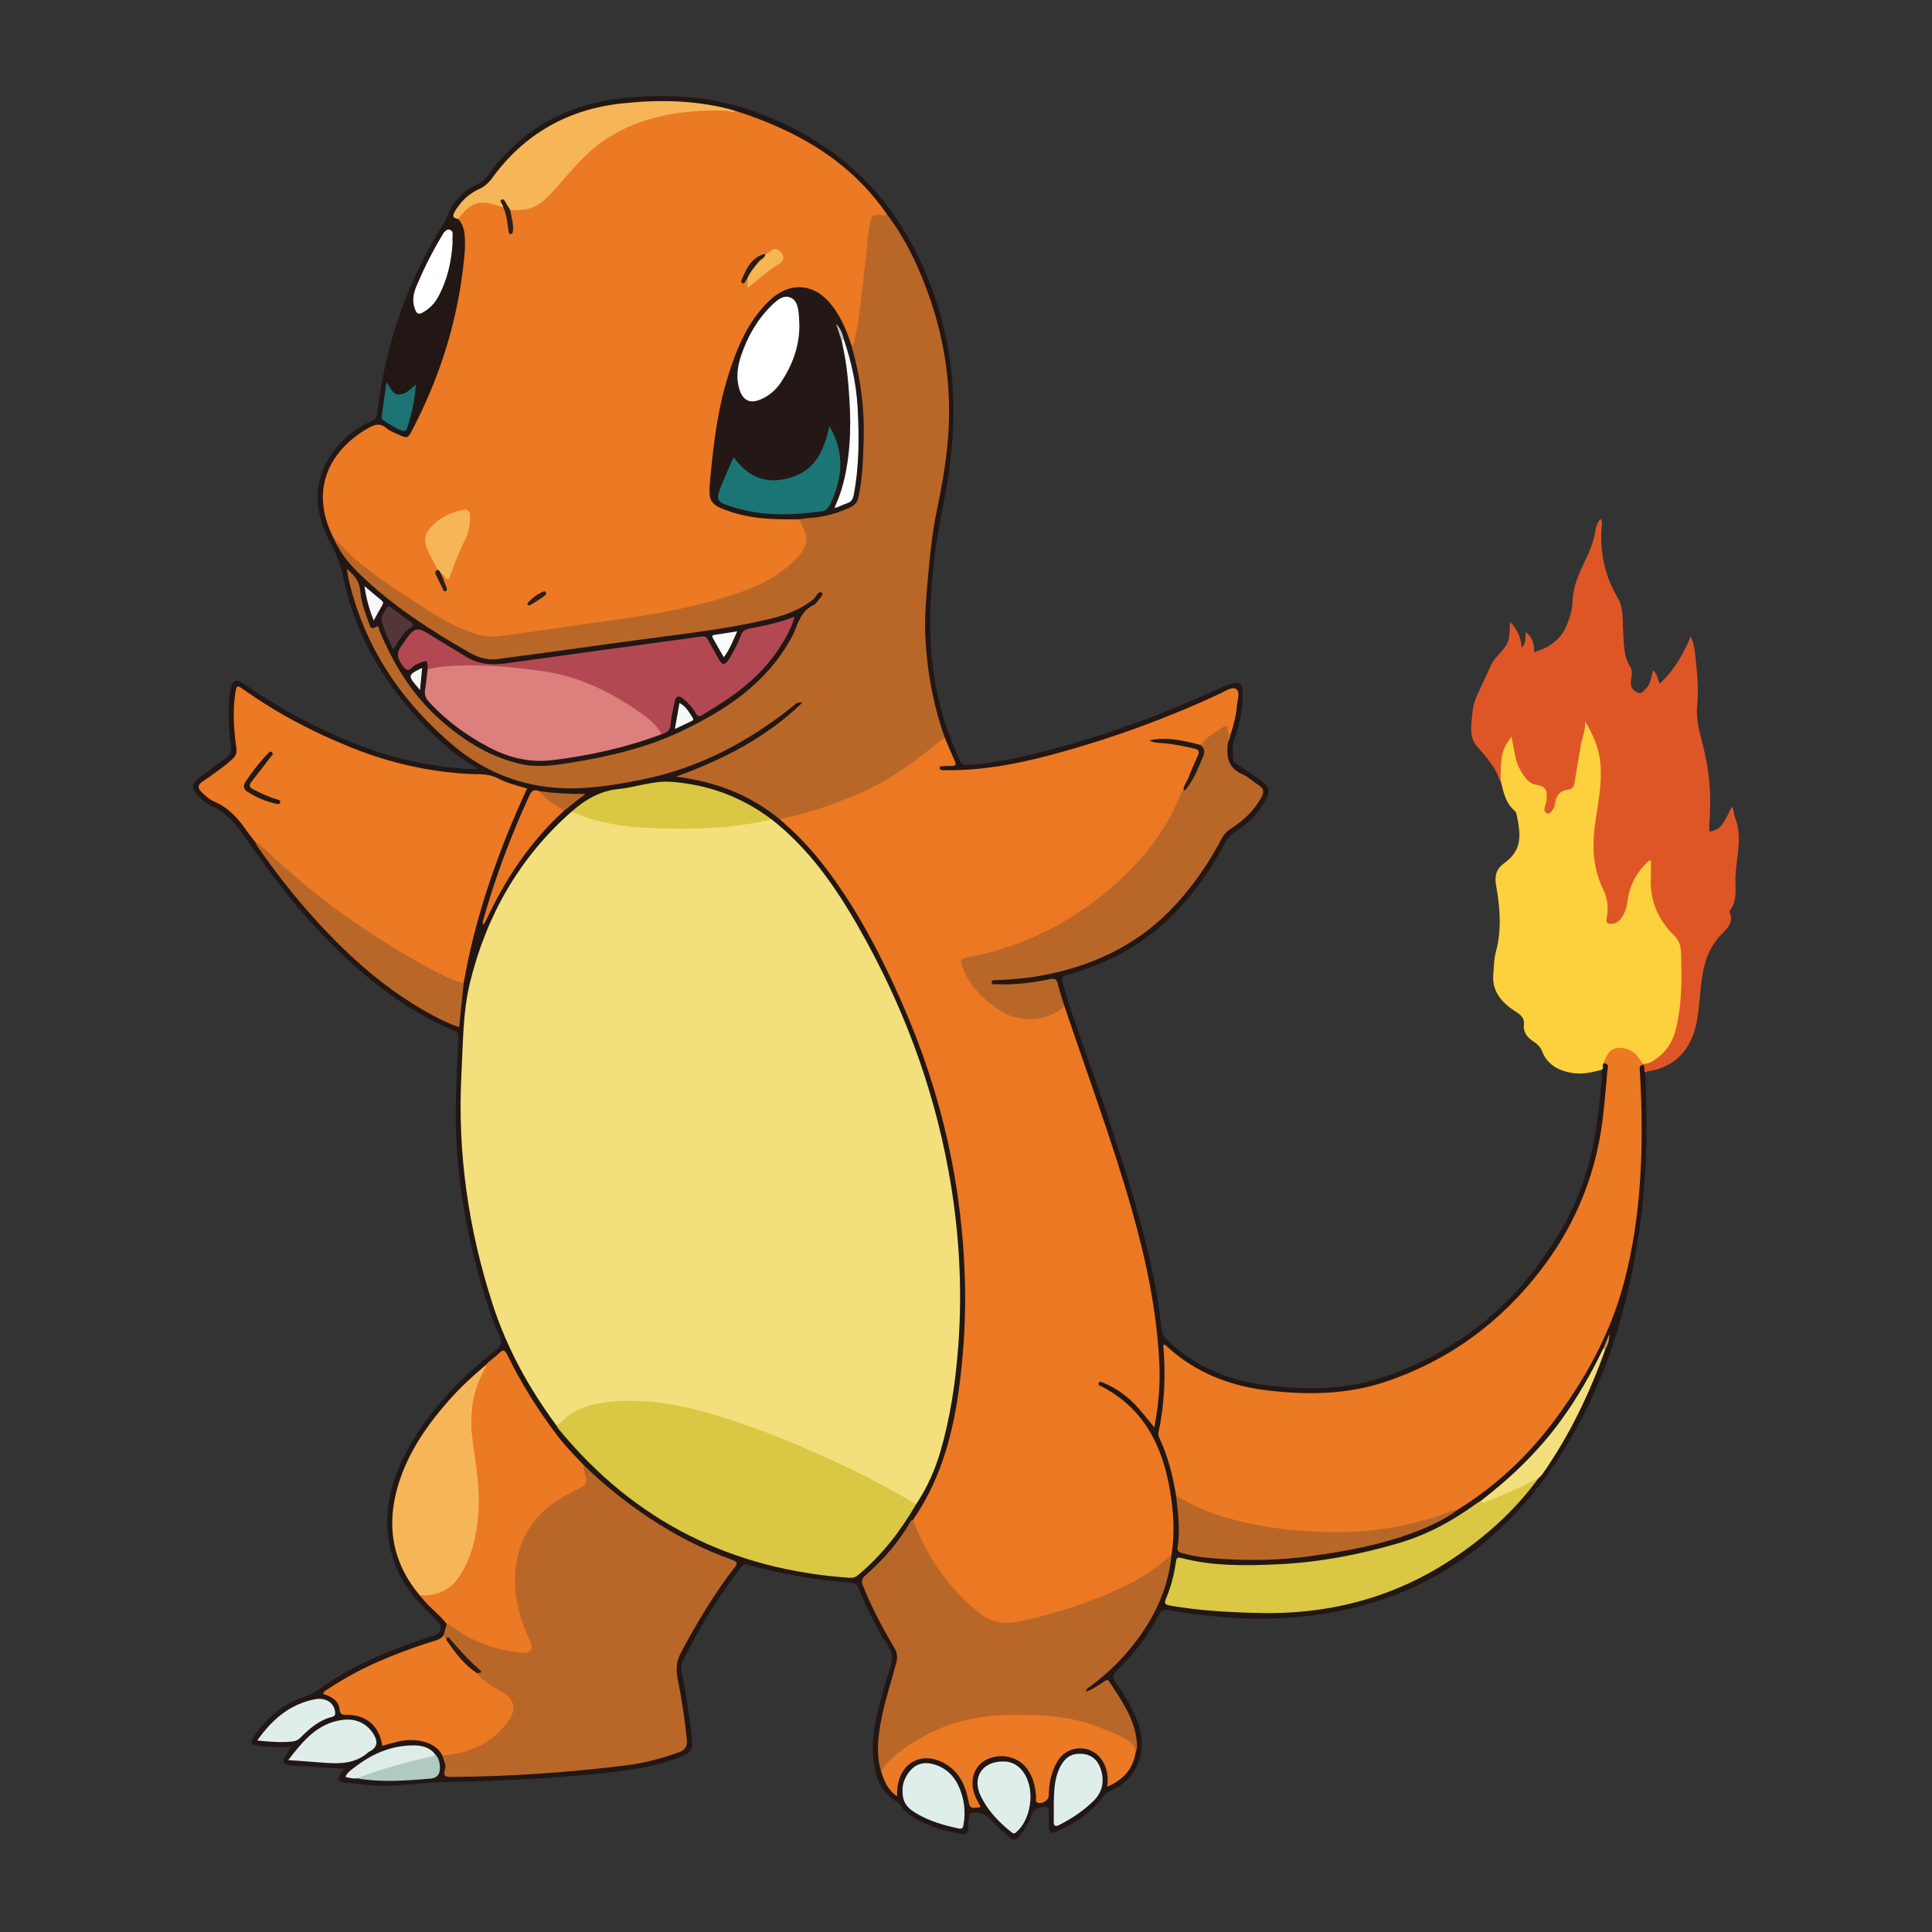 <?xml version="1.0" encoding="utf-8"?>
<!-- Generator: Adobe Illustrator 24.3.0, SVG Export Plug-In . SVG Version: 6.00 Build 0)  -->
<svg version="1.1" id="Layer_1" xmlns="http://www.w3.org/2000/svg" xmlns:xlink="http://www.w3.org/1999/xlink" x="0px" y="0px"
	 viewBox="0 0 720 720" style="enable-background:new 0 0 720 720;" xml:space="preserve">
<rect x="0" y="0" width="720" height="720" fill="#333333" stroke="none"/>
<style type="text/css">
	.st0{fill-rule:evenodd;clip-rule:evenodd;fill:#221714;}
	.st1{fill-rule:evenodd;clip-rule:evenodd;fill:#DF5626;}
	.st2{fill-rule:evenodd;clip-rule:evenodd;fill:#FCD13D;}
	.st3{fill-rule:evenodd;clip-rule:evenodd;fill:#F3E07C;}
	.st4{fill-rule:evenodd;clip-rule:evenodd;fill:#EC7823;}
	.st5{fill-rule:evenodd;clip-rule:evenodd;fill:#EC7923;}
	.st6{fill-rule:evenodd;clip-rule:evenodd;fill:#B96728;}
	.st7{fill-rule:evenodd;clip-rule:evenodd;fill:#DAC743;}
	.st8{fill-rule:evenodd;clip-rule:evenodd;fill:#DD7F7D;}
	.st9{fill-rule:evenodd;clip-rule:evenodd;fill:#B24952;}
	.st10{fill-rule:evenodd;clip-rule:evenodd;fill:#F6B657;}
	.st11{fill-rule:evenodd;clip-rule:evenodd;fill:#DFEEEA;}
	.st12{fill-rule:evenodd;clip-rule:evenodd;fill:#FFFFFF;}
	.st13{fill-rule:evenodd;clip-rule:evenodd;fill:#DFEDE9;}
	.st14{fill-rule:evenodd;clip-rule:evenodd;fill:#B1CAC1;}
	.st15{fill-rule:evenodd;clip-rule:evenodd;fill:#1D7373;}
	.st16{fill-rule:evenodd;clip-rule:evenodd;fill:#533638;}
	.st17{fill-rule:evenodd;clip-rule:evenodd;fill:#B96628;}
	.st18{fill-rule:evenodd;clip-rule:evenodd;fill:#FBFCFC;}
	.st19{fill-rule:evenodd;clip-rule:evenodd;fill:#F9F9FA;}
	.st20{fill-rule:evenodd;clip-rule:evenodd;fill:#F7F8F8;}
	.st21{fill-rule:evenodd;clip-rule:evenodd;fill:#F6F5F6;}
	.st22{fill-rule:evenodd;clip-rule:evenodd;fill:#AC9B58;}
	.st23{fill-rule:evenodd;clip-rule:evenodd;fill:#261912;}
	.st24{fill-rule:evenodd;clip-rule:evenodd;fill:#231815;}
	.st25{fill-rule:evenodd;clip-rule:evenodd;fill:#F6B656;}
	.st26{fill-rule:evenodd;clip-rule:evenodd;fill:#2E1E16;}
	.st27{fill-rule:evenodd;clip-rule:evenodd;fill:#2A1D15;}
	.st28{fill-rule:evenodd;clip-rule:evenodd;fill:#2E1D16;}
	.st29{fill-rule:evenodd;clip-rule:evenodd;fill:#2E1E15;}
	.st30{fill-rule:evenodd;clip-rule:evenodd;fill:#291A14;}
	.st31{fill-rule:evenodd;clip-rule:evenodd;fill:#251913;}
	.st32{fill-rule:evenodd;clip-rule:evenodd;fill:#1B7575;}
	.st33{fill-rule:evenodd;clip-rule:evenodd;fill:#FDFEFF;}
	.st34{fill-rule:evenodd;clip-rule:evenodd;fill:#C5C2C1;}
</style>
<g id="cdpnGB_1_">
	<g>
		<path class="st0" d="M613.11,399.65c0.96,18.21,0.75,36.39-1.59,54.5c-4.24,32.84-13.58,64.02-32.24,91.64
			c-21.58,31.94-51.58,51.25-90.11,56.24c-17.99,2.33-35.98,1.08-53.82-1.99c-1.82-0.31-2.67,0.04-3.5,1.71
			c-3.96,7.95-9.4,14.82-15.79,20.93c-1.59,1.52-1.53,2.42-0.37,4.13c3.91,5.78,7.81,11.6,9.32,18.61
			c2.07,9.57-2.39,18.35-11.4,22.1c-1.26,0.52-1.95,1.31-2.72,2.34c-4.6,6.13-10.87,10.01-17.81,12.94c-1.63,0.69-2.1-0.4-2.16-1.74
			c-0.08-1.97-0.12-3.95-0.08-5.92c0.03-1.26-0.08-1.8-1.7-1.74c-2.43,0.09-3.91,0.83-4.77,3.22c-1.03,2.87-2.65,5.46-4.58,7.86
			c-1.07,1.34-1.99,1.49-3.34,0.39c-2.86-2.33-5.56-4.81-7.98-7.59c-1.08-1.25-5.09-2.19-6.56-1.59c-0.67,0.27-0.59,0.8-0.66,1.31
			c-0.14,0.98-0.38,1.95-0.37,2.93c0.03,3.5-0.31,4.12-4.44,3.23c-5.09-1.1-10.06-2.55-14.68-5.03c-2.47-1.33-4.7-2.95-6.25-5.37
			c-0.23-0.37-0.52-0.76-0.88-0.97c-7.3-4.2-8.97-11.28-9.32-18.81c-0.4-8.63,2.18-16.82,4.41-25.03c0.96-3.54,2.84-7.11,2.69-10.59
			c-0.15-3.4-3.19-6.26-4.85-9.43c-2.74-5.24-5.42-10.5-7.56-16.02c-0.47-1.22-1.01-1.86-2.42-1.98
			c-13.24-1.06-26.29-3.28-39.11-6.81c-1.07-0.29-1.63,0.05-2.25,0.85c-8.44,10.97-15.64,22.72-21.84,35.09
			c-0.89,1.78-0.39,3.53-0.07,5.26c1.41,7.67,2.72,15.34,3.51,23.11c0.48,4.66-0.12,5.79-4.57,7.47
			c-8.61,3.25-17.61,4.74-26.71,5.72c-20.34,2.19-40.74,3.16-61.2,3.54c-7.45,0.14-14.94,1.33-22.47,1.35
			c-4.59,0.02-9.11-0.68-13.66-1.15c-1.05-0.11-2.35,0.04-2.88-1.06c-0.61-1.26,0.49-2.14,1.18-3.05c0.21-0.28,0.45-0.53,0.94-1.09
			c-3.15-0.19-6.04-0.35-8.92-0.53c-3.67-0.22-7.34-0.44-11.01-0.69c-2.93-0.2-3.49-1.25-2.02-3.77c0.57-0.97,1.22-1.91,2.02-3.16
			c-4.41,0.01-8.5,0.14-12.56-0.46c-2.49-0.37-2.91-0.99-1.56-3.04c4.67-7.09,10.78-12.46,18.94-15.14
			c2.08-0.68,3.87-1.62,5.62-2.89c12.49-9.03,26.58-14.69,41.11-19.41c0.68-0.22,1.38-0.39,2.04-0.66c2.43-0.98,2.85-3.44,0.94-5.25
			c-6.39-6.08-12.49-12.31-15.7-20.84c-4.95-13.14-3.58-25.86,2.17-38.32c7.14-15.47,18.37-27.68,31.14-38.64
			c2.1-1.8,5.27-3.33,5.92-5.57c0.6-2.07-1.54-4.92-2.43-7.44c-9.98-28.14-15.37-57.03-14.17-86.99c0.26-6.54,0.52-13.08,0.84-19.62
			c0.06-1.17-0.01-1.94-1.32-2.49c-20.6-8.65-37.14-22.7-52.17-38.9c-9.92-10.69-18.38-22.46-26.76-34.32
			c-3.07-4.35-6.39-8.32-11.48-10.52c-2.29-0.99-4.26-2.66-5.88-4.62c-1.81-2.2-1.63-3.99,0.62-5.7c3.42-2.6,6.85-5.21,10.35-7.7
			c1.77-1.25,2.11-2.66,1.85-4.79c-0.81-6.67-1.43-13.38-0.24-20.09c0.78-4.43,1.92-5.01,5.61-2.44
			c12.46,8.71,25.75,15.85,39.84,21.55c13.83,5.59,28.13,8.94,43.01,9.8c0.98,0.06,1.97,0.09,2.96,0.11c0.15,0,0.31-0.09,0.84-0.27
			c-6.14-3.46-11.45-7.62-16.3-12.36c-16.64-16.27-28.81-35.16-33.69-58.19c-1-4.69-2.48-8.95-4.78-13.19
			c-5.47-10.1-7.19-20.61-1.06-31.22c3.8-6.57,9.29-11.33,16.16-14.45c1.41-0.64,2.03-1.38,2.21-2.92
			c2.96-25.37,11.03-48.98,24.69-70.62c0.47-0.75,0.86-1.57,1.17-2.4c2.18-5.73,6.04-9.89,11.61-12.43c1.52-0.69,2.62-1.67,3.6-3.04
			c12.85-17.82,30.47-27.27,52.17-29.15c15.47-1.34,30.78-0.55,45.67,4.58c38.15,13.14,61.15,39.98,71.52,78.45
			c6.22,23.06,5.14,46.03,0.4,69.2c-3.24,15.81-5.13,31.87-4.69,48.08c0.45,16.31,4.09,31.91,11.02,46.74
			c0.68,1.45,1.49,1.7,2.89,1.61c11.97-0.75,23.51-3.66,35-6.81c20.16-5.52,39.66-12.84,58.59-21.68c1.37-0.64,2.8-1.21,4.26-1.63
			c3.59-1.03,4.61-0.25,4.64,3.43c0.05,5.98-1.17,11.76-3.19,17.35c-0.9,2.49-0.36,4.96-0.4,7.44c-0.01,0.95,0.94,1.24,1.58,1.69
			c3.08,2.16,6.22,4.24,9.28,6.44c2.61,1.88,3,3.38,1.57,6.23c-2.64,5.27-6.7,9.29-11.61,12.43c-1.82,1.16-3,2.66-4,4.52
			c-7.48,13.89-16.9,26.19-29.85,35.49c-8.68,6.24-18.34,10.44-28.59,13.29c-2.05,0.57-2.44,1.14-1.84,3.23
			c4.56,16.03,10.77,31.49,15.99,47.29c7.05,21.34,14.08,42.67,18.33,64.79c1.05,5.46,1.9,10.95,2.41,16.48
			c0.16,1.72,0.76,2.98,2.01,4.19c10.19,9.83,22.48,15.11,36.38,16.92c14.8,1.93,29.51,1.97,43.88-2.8
			c29.6-9.82,51.61-28.8,67.12-55.64c8.17-14.15,12.12-29.56,13.72-45.68c0.44-4.46,1.06-8.9,1.05-13.4
			c-0.28-1.13-0.45-2.21,1.06-2.61c1.85,0.11,1.82,1.52,1.73,2.75c-1.27,18.03-3.44,35.88-11.25,52.5
			c-4.52,9.62-10.3,18.44-17.04,26.66c-10.85,13.23-23.98,23.61-39.23,31.28c-11.05,5.56-22.69,9.69-35.09,10.42
			c-16.01,0.95-31.94,0.16-46.9-6.67c-4.98-2.28-9.66-5.12-13.78-8.79c-0.58-0.51-1.06-1.17-2.06-1.39
			c0.66,10.27,0.16,20.34-1.73,30.32c-0.3,1.6,0.29,3,0.86,4.42c2.57,6.43,4.46,13.05,5.44,19.92c0.9,5.94,1.51,11.9,0.85,17.9
			c-0.22,2.03,0.74,2.74,2.42,3.13c3.93,0.93,7.94,1.4,11.95,1.69c17.98,1.31,35.71-0.41,53.28-4.33c8.32-1.86,16.51-4.05,24.3-7.58
			c3.75-1.7,7.35-3.68,10.85-5.85c8.98-5.96,17.3-12.68,24.86-20.41c8.84-9.05,16.05-19.23,22.34-30.13
			c4.49-7.78,7.96-16.04,11.52-24.25c3.82-8.82,5.03-18.27,6.68-27.61c3.39-19.17,2.75-38.53,2.73-57.87c0-0.99-0.23-1.96-0.33-2.94
			c-0.1-1.08-0.2-2.21,1.21-2.61C613.84,396.78,613.53,398.19,613.11,399.65z"/>
		<path class="st1" d="M613.11,399.65c-0.87-0.74,0.48-2.31-1.04-2.81c-0.16-0.3-0.1-0.55,0.18-0.75
			c7.1-2.44,10.63-7.72,12.03-14.84c1.67-8.52,1.71-17.11,1.46-25.72c-0.07-2.57-0.95-4.82-2.84-6.76
			c-5.99-6.16-8.94-13.52-8.41-22.2c0.08-1.31,0.27-2.68-0.24-3.97c-0.97-0.16-1.27,0.62-1.65,1.15c-2.66,3.66-4.82,7.51-5.37,12.15
			c-0.32,2.77-1.1,5.46-3.3,7.47c-1.04,0.95-2.17,1.56-3.62,1.48c-1.51-0.08-2.39-0.8-2.22-2.38c0.55-4.97-0.79-9.5-2.66-14.07
			c-2.26-5.54-2.53-11.44-2.19-17.44c0.42-7.61,2.7-14.96,2.56-22.68c-0.1-5.56-1.54-10.59-3.65-15.56
			c-0.35-0.82-0.86-1.57-1.04-2.47c0.2,2.14,0.34,4.27-0.86,6.23c-0.43,0.7-0.55,1.51-0.6,2.32c-0.22,4.23-1.33,8.31-2.06,12.46
			c-0.39,2.21-1.61,3.59-3.78,4c-1.96,0.37-2.94,1.55-3.3,3.41c-0.22,1.15-0.58,2.27-1.25,3.24c-0.72,1.06-1.57,2.17-3.04,1.54
			c-1.27-0.54-1.36-1.78-1.19-3c0.14-1.07,0.52-2.09,0.59-3.17c0.12-1.91-0.5-3.42-2.52-3.87c-4.51-1-6.55-4.41-8.13-8.24
			c-1.1-2.66-1.58-5.51-2.14-8.76c-2.3,3.7-3.11,7.44-3.09,11.39c0.01,1.05,0.48,2.15-0.51,3.02c-0.16-0.08-0.41-0.14-0.45-0.26
			c-1.59-5.02-5.16-8.65-8.45-12.55c-3.14-3.72-1.88-8.37-1.57-12.69c0.21-2.88,1.37-5.54,2.61-8.14c1.34-2.83,2.65-5.68,3.92-8.54
			c0.55-1.24,1.2-2.4,2.1-3.41c5.12-5.7,5.14-5.75,5.35-13.51c2.78,2.91,4.03,5.9,4.36,9.66c1.69-1.77,1.3-3.72,1.52-5.88
			c2.41,2.1,3.26,4.47,3.08,7.52c5.7-1.58,9.88-4.6,12.12-9.91c1.19-2.81,2.15-5.81,2.21-8.82c0.11-4.83,1.75-9.1,3.76-13.33
			c2.04-4.29,4.07-8.56,4.81-13.33c0.23-1.45,0.73-2.93,1.82-4.24c0.94,0.85,0.53,1.87,0.47,2.73c-0.73,9.56,1.1,18.5,6.04,26.82
			c2.18,3.68,1.65,8.03,1.96,12.09c0.34,4.54-0.02,9.13,2.54,13.28c0.78,1.26,0.85,2.9,0.45,4.45c-0.15,0.6-0.11,1.25-0.12,1.87
			c-0.02,1.79,1.15,2.8,2.54,3.48c1.52,0.74,2.2-0.66,3.08-1.5c1.85-1.78,1.85-4.34,2.71-6.77c1.54,1.33,1.63,3.1,2.37,5.02
			c5.28-4.92,8.75-10.79,11.61-17.62c1.34,2.82,1.52,5.42,1.8,7.91c0.66,5.88,1.18,11.8,0.61,17.71c-0.47,4.86,0.72,9.45,1.93,14.03
			c2.56,9.72,3.48,19.56,2.61,29.57c-0.1,1.15-0.01,2.32-0.01,3.48c3.98-0.83,4.74-1.67,8.37-9.29c0.92,1.19,0.62,2.62,1.11,3.79
			c3.27,7.82,0.25,15.71,0.24,23.56c-0.01,3.85,0.6,7.98-2.09,11.41c-0.1,0.12-0.14,0.37-0.08,0.51c1.72,4.07-1.12,6.28-3.46,8.77
			c-4.36,4.64-6.13,10.44-6.95,16.57c-0.7,5.23-0.82,10.57-1.87,15.73c-2.02,9.91-7.59,16.65-18.14,18.26
			C613.78,399.33,613.45,399.52,613.11,399.65z"/>
		<path class="st2" d="M559.24,290.86c-0.05-9.31,0.48-11.5,4.04-16.34c0.49,2.52,0.92,4.9,1.41,7.26c0.59,2.84,1.79,5.41,3.52,7.75
			c1.18,1.59,2.6,2.74,4.57,3.01c3.55,0.49,3.79,2.43,3.59,5.4c-0.05,0.79-0.26,1.6-0.54,2.35c-0.44,1.14-0.44,2.31,0.68,2.8
			c1.13,0.5,1.67-0.72,2.22-1.49c0.31-0.43,0.62-0.94,0.68-1.45c0.36-3.24,1.56-5.57,5.27-5.9c1.19-0.1,1.9-1.15,2.1-2.48
			c0.72-4.67,1.6-9.31,2.33-13.98c0.46-2.93,1.93-5.75,1.59-8.97c2.97,4.83,5.19,9.9,5.72,15.57c0.65,7.02-0.65,13.88-1.72,20.78
			c-1.38,8.94-1.42,17.75,2.74,26.21c1.65,3.36,2.1,7.19,1.3,10.99c-0.32,1.53,0.33,1.89,1.69,1.9c2.35,0.01,3.53-1.59,4.53-3.3
			c1.04-1.79,1.43-3.84,1.7-5.89c0.76-5.65,3.57-10.21,7.57-14.12c0.16-0.16,0.47-0.16,1-0.33c0,2.08,0.09,4.01-0.01,5.92
			c-0.49,8.66,2.47,16,8.62,22.01c1.82,1.79,2.57,3.91,2.63,6.25c0.26,9.75,0.47,19.52-2.02,29.08c-1.38,5.27-4.42,9.32-9.25,11.92
			c-0.94,0.5-2.01,0.77-3.12,0.6c-1.35-0.88-2.24-2.25-3.44-3.29c-3.63-3.13-7.35-2.53-9.7,1.6c-0.35,0.62-0.58,1.31-1.35,1.55
			c-0.71,0.66,0.26,1.72-0.57,2.35c-3.89,1.11-7.77,1.94-11.89,1.11c-4.89-0.99-8.65-3.29-10.52-8.12c-0.62-1.6-1.83-2.62-3.19-3.51
			c-2.32-1.52-3.85-3.44-3.5-6.44c0.19-1.67-0.63-2.94-1.94-3.9c-1.16-0.84-2.41-1.56-3.53-2.45c-3.84-3.05-6.36-6.82-5.95-11.97
			c0.23-2.94,0.25-5.97,1.01-8.78c2.24-8.29,1.46-16.56,0.01-24.76c-0.63-3.52,0.26-6.11,2.9-8.01c6.65-4.77,6.58-9.9,4.77-18.28
			c-0.11-0.5-0.38-1.07-0.76-1.39C560.97,299.13,560.23,294.94,559.24,290.86z"/>
		<path class="st3" d="M207.21,531.02c-10.14-13.78-18.3-28.56-23.6-44.93c-9.07-27.99-13.21-56.61-11.63-86.01
			c0.61-11.35,0.47-22.86,3.18-33.92c6.09-24.85,18.24-46.31,37.54-63.43c1.05-0.65,2.07-0.28,3.09,0.09
			c10.17,3.63,20.72,4.86,31.45,5.05c12.57,0.22,25.1-0.15,37.46-2.73c0.99-0.21,1.96-0.23,2.89,0.25
			c13.8,10.82,23.63,24.87,32.21,39.88c16.26,28.45,27.76,58.7,33.66,90.97c3.96,21.68,5.3,43.53,3.64,65.57
			c-1,13.26-2.91,26.34-6.64,39.11c-2.04,6.99-4.98,13.59-9.05,19.66c-1.1,0.46-1.89-0.26-2.71-0.75
			c-19.91-11.75-40.91-21.12-62.69-28.76c-10.33-3.62-20.84-6.72-31.79-7.81c-9.29-0.92-18.59-1.33-27.51,2.45
			c-2.34,0.99-4.49,2.19-6.31,3.99C209.55,530.53,208.75,531.74,207.21,531.02z"/>
		<path class="st4" d="M396.68,374.94c8.48,25.2,17.77,50.12,25.06,75.72c5.41,19,9.46,38.23,10.34,58.03
			c0.34,7.7-0.39,15.36-1.89,23.26c-2.14-2.59-3.99-4.95-5.97-7.19c-3.61-4.08-7.87-7.31-12.94-9.39c-0.61-0.25-1.42-0.91-1.82,0.11
			c-0.3,0.78,0.63,0.97,1.12,1.23c15.67,8.15,22.6,22.04,25.42,38.63c1.35,7.99,1.91,16,0.59,24.06c-1.99,3.5-5.34,5.6-8.58,7.54
			c-16.43,9.85-34.28,15.81-53.15,18.78c-2.7,0.42-5.12-0.66-7.33-2.13c-8.99-5.96-15.93-13.83-21.26-23.14
			c-2.09-3.65-4.27-7.27-5.73-11.24c-0.33-0.89-0.99-1.77-0.3-2.79c11.41-16.49,15.72-35.28,17.87-54.79
			c1.15-10.43,1.73-20.88,1.55-31.37c-0.62-37.09-8.55-72.57-23.5-106.49c-7.97-18.07-17.01-35.53-29.16-51.24
			c-4.84-6.26-10.22-11.96-16.26-17.05c0.18-1.53,1.54-1.25,2.44-1.46c11.2-2.62,21.98-6.39,32.26-11.55
			c8.2-4.12,15.53-9.54,22.58-15.35c1.2-0.99,2.19-2.42,4.04-2.31c1.26,2.97,2.46,5.96,3.79,8.89c0.6,1.32,0.32,1.78-1.1,1.74
			c-1.16-0.03-2.33,0.04-3.5,0.09c-0.43,0.02-1,0-1.05,0.58c-0.07,0.7,0.52,0.85,1.07,0.89c0.71,0.05,1.43,0.03,2.15,0.03
			c12.73,0.06,25.1-2.23,37.35-5.46c22.13-5.85,43.56-13.6,64.3-23.28c1.83-0.86,4.13-2.61,5.68-1.44c1.51,1.14,0.43,3.83,0.26,5.85
			c-0.33,3.77-1.19,7.42-2.4,10.99c-0.95,0.61-1.33-0.09-1.5-0.78c-0.43-1.72-1.27-1.27-2.31-0.59c-2.67,1.75-5.06,3.91-7.79,5.59
			c-1.11,0.21-2.14-0.16-3.18-0.41c-4.29-1.01-8.6-1.81-13.17-1.36c4.35-0.11,8.46,0.79,12.57,1.65c4.2,0.88,4.69,1.78,3.18,5.68
			c-1.46,3.76-3.18,7.41-4.93,11.04c-2.94,6.55-5.99,13.01-10.33,18.81c-9.53,12.73-21.06,23.11-34.96,30.92
			c-10.96,6.15-22.5,10.65-34.83,13.1c-2.35,0.47-2.71,1.14-1.78,3.4c3.72,9.02,10.47,15.03,19.59,17.87
			c5.14,1.6,10.5,0.6,15.16-2.63C395.04,375.48,395.62,374.65,396.68,374.94z"/>
		<path class="st5" d="M124.04,199.96c-9.22-18.66-0.02-33.01,13.37-40.53c2.26-1.27,4.32-1.87,6.59,0.13
			c1.11,0.98,2.62,1.54,3.99,2.17c3.96,1.84,3.94,1.8,5.98-2.13c9.98-19.27,16.41-39.63,18.78-61.22c0.41-3.72,0.8-7.46,0.35-11.26
			c-0.25-2.16-0.9-3.97-2.38-5.52c0.75-3.11,4.49-6.3,7.82-6.62c3.19-0.3,6.22,0.27,9.05,1.8c1.78,1.55,1.74,3.8,2.16,5.85
			c0.2,0.95,0.39,1.9,0.54,3c0.66-2.57-1.04-4.9-0.32-7.34c0.81-0.73,1.83-0.63,2.81-0.67c4.23-0.15,7.7-1.78,10.75-4.77
			c4.3-4.21,7.95-8.98,12.09-13.33c6.19-6.5,13.48-11.09,21.83-14.28c10.32-3.95,21.01-4.92,31.92-4.6
			c1.61,0.05,3.08,0.95,4.72,0.68c22.69,7.23,42.65,18.46,56.5,38.62c-0.12,1.27-1.13,0.97-1.81,0.89
			c-2.41-0.28-3.47,1.01-3.89,3.12c-0.84,4.23-1.03,8.54-1.6,12.8c-1.3,9.68-1.67,19.48-3.84,29.04c-0.24,1.04-0.35,2.15-1.12,2.98
			c-0.36,0.39-0.82,0.21-1.22-0.02c-1.66-1.87-1.98-4.37-2.99-6.55c-1.56-3.37-3.59-6.38-5.81-9.32c-4.52-5.98-14.8-6.3-20.35-0.99
			c-6.84,6.52-10.94,14.52-14.16,23.14c-4.26,11.41-6.16,23.34-7.61,35.36c-0.49,4.09-0.72,8.19-1.1,12.29
			c-0.25,2.72,0.95,4.37,3.29,5.53c4.64,2.3,9.57,3.37,14.67,4.07c4.89,0.67,9.84,0.03,14.7,0.89c4.04,3.89,4.7,8.54,1.49,13.03
			c-4.58,6.41-11.18,10.31-18.27,13.23c-13.32,5.5-27.28,8.77-41.51,10.79c-17.64,2.51-35.22,5.39-52.92,7.49
			c-4.84,0.57-9.48-0.19-13.85-2.35c-15.5-7.65-29.74-17.23-42.96-28.33C127.38,205.06,125.83,202.41,124.04,199.96z"/>
		<path class="st6" d="M317.18,128.39c0.58,0.27,0.88,0.28,1.06-0.53c1.21-5.37,2.07-10.8,2.66-16.27
			c0.63-5.82,1.33-11.63,1.99-17.45c0.37-3.26,0.54-6.56,1.17-9.77c0.91-4.63,1.05-4.6,5.88-4.03c0.2,0.02,0.43-0.25,0.65-0.39
			c6.34,8.23,10.8,17.49,14.47,27.12c6.38,16.76,9.32,34.14,8.5,52.05c-0.47,10.27-2.2,20.41-4.31,30.48
			c-1.91,9.1-2.8,18.37-3.61,27.62c-0.61,6.94-1.14,13.86-0.76,20.88c0.69,12.59,2.96,24.81,7.17,36.68
			c-9.1,7.38-18.23,14.69-28.99,19.62c-10.1,4.63-20.5,8.38-31.42,10.55c-0.32,0.06-0.61,0.33-0.91,0.5
			c-11.11-9.23-24.03-14.16-38.81-16.02c17.52-6.33,33.43-14.44,47.07-27.53c-1.9-0.45-2.47,0.48-3.16,1.03
			c-16.81,13.5-35.4,23.36-56.69,27.62c-10.81,2.16-21.72,3.93-32.79,2.97c-14.18-1.23-26.82-6.71-37.56-15.83
			c-17.49-14.85-30.54-32.9-37.12-55.2c-0.98-3.33-1.9-6.68-2.42-10.55c2.7,2.39,4.68,4.53,4.97,8.1c0.34,4.28,1.88,8.37,3.37,12.4
			c0.38,1.04,0.69,2.4,2.42,1.26c1.36-0.9,1.14,0.68,1.35,1.18c5.05,12.14,11.72,23.24,21.43,32.2
			c8.85,8.16,18.78,14.64,30.71,17.53c6.36,1.54,12.68,0.68,18.93-0.32c14.26-2.29,28.33-5.52,41.44-11.76
			c16.41-7.79,31.3-17.55,40.55-33.96c0.53-0.94,1.11-1.86,1.5-2.85c1.65-4.15,3.01-8.49,7.68-10.4c0.15-0.06,0.27-0.24,0.37-0.38
			c0.94-1.35,3.21-3.36,2.38-4.01c-1.33-1.03-2.17,1.55-3.31,2.47c-4.73,3.81-10.22,5.83-16.02,7.22
			c-12.8,3.07-25.83,4.81-38.87,6.5c-13.92,1.8-27.82,3.78-41.73,5.67c-7,0.95-14,1.9-21,2.83c-3.71,0.49-7.1-0.51-10.3-2.33
			c-14.99-8.54-29.43-17.88-41.78-30.06c-3.89-3.83-7.19-8.19-9.32-13.31c8.96,10.45,20.39,17.83,31.81,25.13
			c7.28,4.65,14.58,9.45,23.15,11.62c4.38,1.11,8.72,0.14,13.03-0.39c8.21-1.01,16.36-2.39,24.56-3.51
			c19.41-2.66,38.86-5.14,57.54-11.42c7.77-2.61,15.14-6.07,21.17-11.75c6.33-5.97,6.6-8.57,2.45-16.1
			c1.03-1.27,2.51-1.25,3.93-1.32c5-0.24,9.7-1.6,14.25-3.6c1.87-0.83,3.01-2.1,3.34-4.18c1.56-9.93,2.23-19.88,1.58-29.95
			c-0.52-8.09-1.76-16.01-3.85-23.82C316.79,129.91,316.52,129.1,317.18,128.39z"/>
		<path class="st5" d="M597.56,396.28c1.1-2.9,2.35-5.82,6.07-5.76c4.02,0.06,6.7,2.39,8.42,5.9c0,0.14,0.01,0.28,0.02,0.42
			c-1.38,0.4-0.98,1.47-0.93,2.43c1.48,26.52,0.87,53.01-5.94,78.76c-5.05,19.09-14.61,36.35-26.55,52.16
			c-9.83,13.02-21.64,23.89-35.5,32.5c-9.6,4.77-19.93,6.9-30.45,8.3c-4.8,0.64-9.67,1.07-14.45,0.97
			c-13.54-0.26-27.01-1.34-40.1-5.27c-5.86-1.76-11.54-3.88-16.94-6.76c-1.21-0.64-2.38-1.26-2.92-2.63
			c-1.23-7.35-3.01-14.55-6.2-21.33c-0.36-0.76-0.51-1.5-0.33-2.33c2.3-10.68,2.68-21.47,1.76-32.33c0.82-0.47,1.16,0.29,1.54,0.64
			c10.66,9.72,23.38,14.59,37.56,16.25c14.84,1.73,29.51,1.53,43.82-3.29c23.71-7.99,42.93-22.16,58.1-42.04
			c13.35-17.49,20.95-37.14,23.09-58.97c0.48-4.9,1.01-9.79,1.37-14.7C599.07,398.13,599.98,396.29,597.56,396.28z"/>
		<path class="st6" d="M165.27,609.46c0.4-1.42,0.81-2.84,1.21-4.25c1.35-0.72,2.22,0.32,3.09,0.97c6.71,5.05,14.58,7.11,22.55,8.96
			c0.7,0.16,1.43,0.15,2.14,0.11c2.84-0.13,3.7-1.28,2.41-3.77c-3.53-6.84-5.03-14.23-5.47-21.75c-0.54-9.21,2.44-17.5,8.58-24.47
			c3.7-4.2,7.86-7.85,13.28-9.77c1.01-0.36,1.85-1.09,2.8-1.59c1.61-0.84,2.05-2.05,1.59-3.8c-0.35-1.33-1.05-2.75,0.1-4.08
			c7.52,7.34,15.69,13.88,24.43,19.69c9.66,6.42,19.93,11.71,30.87,15.6c2.25,0.8,2,1.42,0.8,2.98
			c-7.69,9.96-14.09,20.73-19.99,31.84c-1.7,3.2-1.76,6.23-1.1,9.56c1.47,7.46,2.64,14.96,3.41,22.54c0.29,2.8-0.78,4.01-3.04,4.82
			c-6.25,2.23-12.65,3.98-19.23,4.8c-21.7,2.71-43.48,4.2-65.36,4.37c-2.29,0.02-3.31-0.3-2.52-2.85c0.56-1.81-0.56-3.47-1-5.18
			c0.69-0.74,1.64-0.54,2.5-0.72c8.43-1.72,16.06-4.84,21.32-12.13c0.74-1.02,1.36-2.09,1.65-3.34c0.73-3.18,0.17-4.58-2.61-6.27
			c-2.67-1.62-5.42-3.12-7.85-5.11c-0.96-0.79-2.05-1.48-2.28-2.84c0.36-0.75,0.59-1.44-0.28-2.07c-3.63-2.65-6.29-6.26-9.26-9.55
			c-0.5-0.55-0.96-1.05-1.79-0.85C165.33,611,165.33,610.21,165.27,609.46z"/>
		<path class="st5" d="M95.35,314.1c-1.04-1.35-2.14-2.65-3.1-4.04c-3.28-4.74-6.93-9.03-12.45-11.35c-1.81-0.76-3.28-2.15-4.7-3.55
			c-1.49-1.48-1.52-2.57,0.32-3.85c3.76-2.6,7.54-5.17,10.98-8.21c1.37-1.21,1.95-2.36,1.67-4.4c-0.94-6.75-1.41-13.56-0.39-20.35
			c0.46-3.04,0.65-3.12,3.22-1.3c12.57,8.91,26.11,15.98,40.4,21.69c13.93,5.57,28.31,8.86,43.31,9.68
			c3.67,0.2,7.46-0.25,11.01,1.67c3.29,1.78,7.01,2.65,10.81,3.74c-10.73,23.3-19.21,47.2-23.61,72.42
			c-1.37,1.04-2.58,0.09-3.76-0.39c-8.76-3.53-16.73-8.55-24.79-13.39c-13.62-8.2-26.19-17.84-38.18-28.24
			C102.37,321,98.72,317.7,95.35,314.1z"/>
		<path class="st7" d="M207.21,531.02c0.77-0.04,1.33-0.45,1.85-0.98c5.3-5.51,12.1-7.13,19.4-7.74
			c14.04-1.18,27.44,1.68,40.72,5.83c16.6,5.19,32.51,11.96,48.16,19.49c8.24,3.96,16.22,8.32,24.07,12.96
			c-5.8,9.98-12.72,19.03-21.67,26.44c-0.88,0.73-1.75,1.07-2.91,0.99c-44.03-2.93-80.33-21.05-108.45-55.21
			C207.93,532.26,207.6,531.62,207.21,531.02z"/>
		<path class="st6" d="M340.23,566.42c5.22,13.71,13.24,25.39,24.7,34.7c4.83,3.92,9.9,4.3,15.75,3.01
			c14.02-3.08,27.51-7.51,40.34-13.97c5.71-2.87,10.81-6.56,15.57-10.78c-1.05,11.25-5.32,21.24-11.83,30.37
			c-5.19,7.29-11.4,13.55-18.62,18.83c-0.56,0.41-1.25,0.74-1.55,1.87c2.66-0.8,4.64-2.38,6.74-3.7c0.73-0.46,1.34-1.23,2.15,0.03
			c4.11,6.39,8.61,12.6,9.91,20.35c0.34,2.02,0.68,4.06-0.19,6.05c-1.84-3.63-5.24-5.12-8.73-6.68
			c-18.58-8.28-37.78-8.68-57.12-3.89c-10.58,2.62-19.97,7.94-27.29,16.35c-0.47,0.54-0.92,1.12-1.7,1.22
			c-2.03-6.81-1.09-13.58,0.27-20.36c1.38-6.84,3.64-13.44,5.39-20.18c0.54-2.07,0.35-3.75-0.75-5.59
			c-4.41-7.38-8.38-14.98-11.63-22.96c-0.71-1.76-0.51-2.78,0.97-4.07c6.69-5.86,12.48-12.52,16.93-20.27
			C339.64,566.57,339.99,566.53,340.23,566.42z"/>
		<path class="st6" d="M396.68,374.94c-5.71,5.62-16.3,6.52-23.36,2.02c-6.41-4.09-11.77-8.96-14.56-16.23
			c-1.1-2.87-0.84-3.52,2.07-4.05c18.3-3.34,34.69-11.09,49.19-22.48c12.75-10.01,23.36-22.02,29.58-37.36
			c0.33-0.8,0.56-1.73,1.46-2.17c2.19-3.53,4.42-7.01,5.87-10.97c0.75-2.05,1.39-3.95,0.42-6.05c2.19-3.12,5.64-4.65,8.6-6.8
			c1.02-0.74,1.62-0.13,1.65,1.06c0.02,0.77-0.15,1.68,1.02,1.8c0.07,1.3-0.94,2.24-1.08,3.54c-0.52,4.88,0.16,8.94,5.34,11.2
			c2.25,0.98,4.12,2.84,6.23,4.19c1.79,1.14,2.05,2.49,1.08,4.3c-2.69,5.04-6.7,8.81-11.44,11.85c-1.48,0.95-2.58,2.08-3.41,3.66
			c-5.2,9.88-11.53,18.94-19.38,26.94c-13.31,13.54-29.7,20.85-48.11,24.22c-5.37,0.98-10.81,1.42-16.27,1.65
			c-0.77,0.03-2-0.17-2.01,0.8c-0.01,1.1,1.24,0.7,1.97,0.73c6.65,0.29,13.22-0.53,19.71-1.89c1.84-0.38,2.55-0.01,2.98,1.83
			C394.89,369.5,395.85,372.2,396.68,374.94z"/>
		<path class="st5" d="M217.56,546.03c-0.22,1.56,0.24,3.06,0.73,4.45c0.63,1.82,0.15,2.88-1.47,3.72c-1.9,0.99-3.82,1.93-5.69,2.94
			c-10.52,5.7-17.27,14.3-18.82,26.35c-1.25,9.7,0.85,18.92,5.09,27.68c1.64,3.38,0.7,5.12-3.09,4.74
			c-8.9-0.9-17.22-3.68-24.65-8.81c-1.02-0.7-1.89-1.64-3.17-1.89c-2.49-3.31-5.94-5.69-8.55-8.88c-0.51-0.62-1.03-1.22-1.55-1.83
			c0.49-0.64,1.22-0.73,1.94-0.75c7.31-0.2,11.67-4.53,14.5-10.69c3.1-6.76,4.42-13.92,4.76-21.38c0.4-8.78-1.57-17.28-2.39-25.92
			c-0.91-9.56,0.02-18.8,5.77-26.97c1.38-1.8,3.43-2.85,4.98-4.45c1.43-1.48,2.14-1.41,3.13,0.62
			c5.25,10.72,11.57,20.79,18.81,30.27C210.82,539.09,214.24,542.52,217.56,546.03z"/>
		<path class="st7" d="M573.35,550.87c-8.24,11.37-18.44,20.68-29.94,28.64c-22.18,15.35-46.84,22.17-73.71,21.61
			c-11.3-0.24-22.54-0.82-33.69-2.77c-2.17-0.38-2.12-1.06-1.42-2.73c1.82-4.31,2.96-8.82,3.62-13.44c0.18-1.23,0.31-2.02,1.94-1.59
			c11.77,3.12,23.81,2.92,35.78,2.39c15.52-0.69,30.74-3.6,45.64-8c10.5-3.11,19.97-8.31,28.79-14.75c0.42-0.31,0.9-0.54,1.36-0.81
			c6.46-1.9,12.48-4.83,18.46-7.86C571.17,551.07,572.06,550.04,573.35,550.87z"/>
		<path class="st8" d="M246.58,273.6c-13.12,4.98-26.72,7.96-40.61,9.68c-8.47,1.05-16.38-0.88-23.83-4.83
			c-8.2-4.35-15.65-9.72-21.99-16.57c-1.3-1.41-2.07-2.77-1.75-4.75c0.42-2.55,0.65-5.13,0.96-7.7c1.94-1.89,4.49-1.49,6.82-1.73
			c5.61-0.57,11.23,0.12,16.81,0.19c7.49,0.09,14.86,0.7,22.13,2.07c15.22,2.87,28.62,9.61,39.9,20.33
			C245.91,271.13,247.36,271.9,246.58,273.6z"/>
		<path class="st9" d="M246.58,273.6c-1.83-3.39-4.76-5.77-7.8-7.9c-11.08-7.79-23.01-13.69-36.6-15.59
			c-9.45-1.32-18.95-2.31-28.5-2.12c-4.77,0.09-9.62,0.24-14.32,1.44c0.14-3.33-0.23-3.61-3.16-2.29c-0.81,0.36-1.76,0.68-2.32,1.31
			c-1.87,2.09-2.69,1.19-4.08-0.72c-2.04-2.79-1.97-5.09,0.22-7.59c0.59-0.67,0.96-1.52,1.5-2.23c3-4,4.25-4.17,8.4-1.55
			c4.47,2.81,9.07,5.44,13.54,8.25c4.57,2.88,9.48,3.38,14.7,2.66c20.54-2.86,41.08-5.65,61.63-8.47c3.81-0.52,7.62-1,11.42-1.57
			c1.22-0.18,2.04,0.05,2.64,1.2c1.25,2.38,2.6,4.7,3.9,7.05c1.41,2.54,2.4,2.58,3.92,0.18c1.78-2.81,3.24-5.79,4.44-8.88
			c0.57-1.46,1.35-2.18,3.03-2.5c5.6-1.03,11.17-2.27,16.96-4.43c-1.2,4.45-3.28,7.93-5.47,11.35
			c-5.93,9.26-14.17,16.07-23.36,21.85c-1.82,1.14-3.7,2.2-5.49,3.38c-1.18,0.78-1.87,0.53-2.53-0.67c-1.13-2.07-2.71-3.8-4.53-5.28
			c-1.87-1.52-2.8-1.19-3.3,1.15c-0.56,2.62-1.3,5.25-1.43,7.9C249.9,272.04,248.69,273.06,246.58,273.6z"/>
		<path class="st5" d="M177.74,623.51c2.52,3.43,6.29,5.21,9.79,7.31c4.02,2.42,5.02,6.01,2.3,9.99
			c-5.98,8.77-14.67,12.63-24.99,13.38c-2.35-4.94-9.87-6.74-16.48-5.16c-1.98,0.47-3.93,1.06-5.91,1.59
			c-1.08-7.45-5.9-11.63-13.41-11.54c-1.62,0.02-2.3-0.23-2.5-2.06c-0.33-2.9-2.32-4.55-6.15-5.77c0.38-1.13,1.44-1.51,2.27-2.05
			c11.48-7.68,24.14-12.8,37.2-17.07c1.91-0.62,4.08-0.84,5.41-2.67c0.36,0.57,0.73,1.14,1.09,1.71c1.04,0.1,1.47,0.95,1.96,1.67
			c2.46,3.66,5.3,6.97,8.91,9.56C177.59,622.66,177.92,622.98,177.74,623.51z"/>
		<path class="st10" d="M180.96,508.79c0.54,0.61-0.1,0.95-0.33,1.37c-4.47,8.11-5.73,16.76-4.6,25.88
			c1.14,9.19,2.96,18.32,2.26,27.67c-0.64,8.47-2.38,16.65-7.13,23.82c-3.42,5.17-8.55,7.4-14.77,6.96
			c-10.29-12.28-12.54-26.16-7.94-41.25c3.67-12.04,10.72-22.16,18.95-31.48C171.55,517.07,176.15,512.81,180.96,508.79z"/>
		<path class="st5" d="M328.36,660.2c3.71-5.9,9.41-9.45,15.27-12.77c10.35-5.86,21.57-8.25,33.4-8.34
			c10.78-0.09,21.44,0.32,31.65,4.29c3.67,1.43,7.36,2.82,10.81,4.72c1.97,1.08,3.84,2.4,3.71,5.09c-1.02,6.22-4.7,10.2-10.59,12.66
			c0.51-3.72,0-7.02-1.98-9.97c-4.04-6.02-12.94-5.7-16.59,0.58c-2.26,3.9-3.16,8.14-3.18,12.61c-0.01,1.87-2.46,3.42-4.19,2.71
			c-0.97-0.4-0.54-1.22-0.56-1.85c-0.16-3.93-1.05-7.62-3.4-10.84c-3.43-4.7-10.48-6.03-15.7-2.98c-4.42,2.58-5.84,8.3-3.37,13.77
			c0.54,1.2,1.22,2.34,1.85,3.56c-3.94,0.6-3.99,0.61-4.73-2.97c-1.15-5.58-3.55-10.39-8.68-13.27c-8.58-4.82-16.92-0.22-17.68,9.63
			c-0.05,0.7-0.07,1.41-0.12,2.58C330.78,667,329.46,663.67,328.36,660.2z"/>
		<path class="st10" d="M187.53,77.29c-1.97-0.47-3.8-1.35-5.84-1.66c-5.23-0.79-8.23,2.31-10.97,5.98
			c-1.78-0.31-2.33-0.89-1.24-2.76c2.22-3.77,5.21-6.64,9.13-8.43c2.04-0.93,3.49-2.26,4.8-4.06c11.95-16.44,28.22-25.64,48.3-27.81
			c13.41-1.45,26.85-1.31,40.05,2.11c0.78,0.2,1.55,0.44,2.32,0.67c-1.14,0.93-2.22-0.07-3.33-0.1
			c-16.54-0.39-32.42,1.86-46.41,11.62c-6,4.19-10.57,9.82-15.41,15.21c-3.78,4.22-7.18,9.02-13.44,10.04
			c-1.79,0.29-3.57,0.08-5.35,0.25c-1.31-0.37-1.55-1.74-2.51-2.65C187.68,76.29,187.95,76.85,187.53,77.29z"/>
		<path class="st6" d="M438.27,557.32c7.39,4.73,15.54,7.57,23.98,9.67c9.98,2.48,20.11,3.48,30.4,3.92
			c14.98,0.65,29.45-1.42,43.63-6.02c2.28-0.74,4.4-1.98,6.86-2.19c-4.67,3.54-9.95,5.95-15.36,8.04
			c-12.74,4.95-26.08,7.36-39.56,9.21c-11.03,1.52-22.1,1.69-33.19,0.99c-4.81-0.3-9.62-0.73-14.29-2.09
			c-1.04-0.31-2.15-0.56-1.91-2.07C439.87,570.27,439.06,563.79,438.27,557.32z"/>
		<path class="st6" d="M95.35,314.1c1.05-0.08,1.57,0.73,2.21,1.34c11.84,11.25,24.39,21.61,38.03,30.64
			c9.68,6.41,19.55,12.47,29.98,17.58c2.3,1.13,4.61,2.35,7.25,2.6c-0.56,5.42-1.13,10.84-1.71,16.5c-3.34-1.06-6.38-2.53-9.36-4.11
			c-17.08-9.09-31.31-21.68-44.23-35.92c-7.97-8.78-15.23-18.09-21.93-27.85C95.45,314.65,95.43,314.35,95.35,314.1z"/>
		<path class="st7" d="M287.6,305.39c-14.81,3.47-29.87,3.76-44.93,3.19c-9.68-0.37-19.32-1.72-28.4-5.55
			c-0.48-0.2-1.04-0.21-1.56-0.3c5.09-4.56,10.74-7.96,17.71-8.67c6.64-0.68,13-3.21,19.85-2.69
			C264.11,292.41,276.53,297.05,287.6,305.39z"/>
		<path class="st11" d="M336.34,667.05c-0.02-2,0.74-4.33,2.26-6.42c2.22-3.06,5.24-4.16,8.93-3.24c4.79,1.19,8.01,4.28,9.91,8.68
			c1.95,4.52,2.51,9.26,1.59,14.16c-0.22,1.18-0.6,1.42-1.77,1.18c-5.45-1.14-10.75-2.67-15.59-5.5
			C337.64,673.56,336.26,671.35,336.34,667.05z"/>
		<path class="st11" d="M373.92,656.45c3.15-0.04,6.02,1.48,8.02,4.82c3.81,6.39,2.24,16.9-3.27,21.6
			c-0.81,0.69-1.24,0.33-1.82-0.13c-4.68-3.73-8.76-8.01-11.37-13.44C362.19,662.46,365.95,656.38,373.92,656.45z"/>
		<path class="st11" d="M107.4,655.95c5.63-7.28,10.98-13.81,20.34-15.01c4.9-0.63,9.19,1.39,11.62,5.57
			c1.66,2.86,1.11,4.83-1.77,6.3c-0.08,0.04-0.17,0.07-0.23,0.13c-5.24,4.7-11.55,4.4-17.93,3.88
			C115.62,656.5,111.8,656.27,107.4,655.95z"/>
		<path class="st11" d="M392.71,671.96c0.11-4.76,0.2-9.49,2.56-13.86c1.72-3.19,4.2-4.76,7.83-4.51c3.67,0.25,5.98,2.29,7.09,5.63
			c1.48,4.44,0.73,8.59-2.65,11.91c-3.72,3.66-8.04,6.55-12.7,8.94c-1.78,0.91-2.17,0.29-2.14-1.38
			C392.74,676.45,392.71,674.2,392.71,671.96z"/>
		<path class="st4" d="M210.06,302.27c-12.46,11.34-21.55,25.08-28.67,40.22c-0.33,0.71-0.77,1.38-1.2,2.15
			c-0.54-0.73-0.23-1.29-0.07-1.85c4.46-15.89,10.28-31.28,17.14-46.28c0.83-1.82,1.77-2.48,3.61-1.68
			c2.87,1.75,5.35,4.07,8.28,5.74C209.73,300.9,210.36,301.38,210.06,302.27z"/>
		<path class="st3" d="M573.35,550.87c-4.84,2.27-9.55,4.8-14.55,6.73c-1.58,0.61-3.12,1.34-4.67,2.03
			c-0.84,0.37-1.68,0.74-2.41-0.2c11.3-8.65,21.46-18.41,29.89-29.94c6.22-8.5,11.36-17.59,15.93-27.04
			c0.54-0.12,0.79,0.05,0.64,0.63c-5.88,16.48-13.42,32.13-23.51,46.48C574.32,550.05,573.79,550.43,573.35,550.87z"/>
		<path class="st11" d="M95.86,648.64c5.58-7.92,12.22-13.57,21.52-15.37c3.88-0.75,6.91,1.19,7.45,4.35c0.17,1,0.26,1.89-1.14,2.24
			c-4.79,1.19-8.35,4.32-11.71,7.7c-0.86,0.86-1.74,1.31-3,1.45C104.77,649.46,100.6,649.12,95.86,648.64z"/>
		<path class="st12" d="M168.69,90.08c-0.4,7.34-1.95,14.27-5.47,20.68c-1.24,2.26-2.95,4.04-5.13,5.38
			c-2.12,1.31-2.84,0.99-3.62-1.46c-0.87-2.72-0.4-5.34,0.65-7.85c2.63-6.28,5.66-12.37,9.13-18.22c0.82-1.37,1.8-3.46,3.35-2.98
			C169.51,86.22,168.29,88.61,168.69,90.08z"/>
		<path class="st13" d="M133.07,662.76c-1.44,0.11-2.84-0.11-4.38-0.59c0.89-1.89,2.6-2.88,4.09-4.01
			c6.25-4.75,13.26-7.66,21.2-7.71c3.02-0.02,6.05,0.6,8.13,3.25c0.1,1.42-1,1.53-1.94,1.71c-8.17,1.62-16,4.46-23.98,6.75
			C135.15,662.47,134.05,662.29,133.07,662.76z"/>
		<path class="st14" d="M133.07,662.76c8.68-3.48,17.69-5.86,26.77-8c0.86-0.2,1.82-0.03,2.27-1.05c1.29,1.26,1.72,2.88,1.83,4.59
			c0.16,2.75-0.9,4.35-3.68,4.57C151.19,663.59,142.12,664.31,133.07,662.76z"/>
		<path class="st15" d="M154.93,143.3c-0.28,5.65-1.46,11.09-3.32,16.39c-0.34,0.96-0.97,1.09-1.92,0.75
			c-2.47-0.9-4.6-2.39-6.79-3.77c-0.84-0.53-0.7-1.4-0.59-2.19c0.55-3.87,1.12-7.74,1.74-11.98c1.61,1.84,2.07,4.76,4.93,4.51
			C151.46,146.8,153.05,144.93,154.93,143.3z"/>
		<path class="st16" d="M146.57,241.95c-1.81-3.55-3.35-6.85-4.24-10.37c-0.53-2.09,1-3.69,2-5.33c0.35-0.57,0.92-0.22,1.39,0.12
			c2.5,1.84,5.01,3.68,7.52,5.51c0.9,0.65,0.87,1.3-0.05,1.87C150.18,235.6,148.78,238.77,146.57,241.95z"/>
		<path class="st17" d="M210.06,302.27c-1.74-2.08-4.44-2.84-6.4-4.61c-0.98-0.89-1.87-1.88-2.8-2.83
			c5.72,0.79,11.47,1.14,17.38,1.04C215.42,297.92,212.74,300.09,210.06,302.27z"/>
		<path class="st18" d="M274.73,235.27c-1.56,3.58-2.78,6.7-4.99,9.69c-1.41-2.49-2.7-4.77-4.01-7.05
			c-0.51-0.88-0.29-1.22,0.72-1.35C269.08,236.2,271.69,235.75,274.73,235.27z"/>
		<path class="st19" d="M139.26,231.26c-1.69-4.29-2.79-8.3-3.42-12.82c2.27,1.91,4.28,3.64,6.34,5.3c0.71,0.58,0.71,1.07,0.26,1.81
			C141.41,227.32,140.45,229.13,139.26,231.26z"/>
		<path class="st20" d="M251.51,271.68c0.62-3.55,1.14-6.51,1.7-9.69c2.46,1.25,3.59,3.47,4.94,5.51c0.58,0.88-0.16,1.08-0.68,1.34
			C255.64,269.73,253.8,270.59,251.51,271.68z"/>
		<path class="st21" d="M156.54,257.16c-4.61-5.38-5.02-5.47,0.78-8.25C157.06,251.66,156.82,254.26,156.54,257.16z"/>
		<path class="st22" d="M598.18,503.08c-0.21-0.21-0.42-0.42-0.64-0.63c0.73-1.76,1.46-3.53,2.19-5.29
			C599.82,499.35,599.22,501.28,598.18,503.08z"/>
		<path class="st23" d="M447.35,277.62c1.48,1.12,1.81,2.43,1.05,4.2c-1.62,3.78-3,7.66-5.48,11.01c-0.52,0.7-0.83,1.62-1.85,1.82
			c-0.12-1.92,1.27-3.26,1.88-4.9c1.04-2.75,2.2-5.47,3.45-8.14c0.74-1.59,0.29-2.25-1.32-2.63c-4-0.94-8.01-1.76-12.13-2.06
			c-1.56-0.11-3.16-0.05-4.56-1.04C434.88,274.52,441.12,275.98,447.35,277.62z"/>
		<path class="st24" d="M317.18,128.39c3.5,11.85,5.09,23.97,4.67,36.31c-0.23,6.88-0.43,13.77-1.92,20.56
			c-0.42,1.94-1.34,2.99-2.97,3.77c-4.82,2.3-9.88,3.66-15.22,4c-1.34,0.09-2.66,0.33-3.99,0.51c-7.08,0.04-14.16,0.04-21.11-1.59
			c-1.39-0.33-2.78-0.7-4.13-1.15c-8.14-2.73-8.6-3.75-7.82-12.32c1.19-13.03,2.75-26,6.7-38.53c3.19-10.13,7.16-19.9,14.97-27.57
			c7.89-7.75,17.35-7.03,23.94,1.81C313.51,118.49,315.61,123.31,317.18,128.39z"/>
		<path class="st10" d="M163.16,212.34c-1.49-2.75-3.09-5.42-4.18-8.38c-0.94-2.53-0.67-4.63,1.01-6.74
			c3.31-4.15,7.81-6.15,12.78-7.28c1.44-0.33,2.3,0.49,2.35,2.13c0.09,3.28-0.34,6.45-1.89,9.35c-2.12,3.96-3.62,8.17-5.14,12.37
			c-0.66,1.81-1.12,3.27-2.67,0.58c-0.14-0.24-0.63-0.27-0.95-0.39C163.61,213.75,163.31,213.1,163.16,212.34z"/>
		<path class="st25" d="M285.29,94.56c0.66-0.03,1.17-0.37,1.63-0.8c1.6-1.49,3.06-1.14,4.32,0.45c1.31,1.65,0.66,3.12-0.84,4.07
			c-4.14,2.6-7.8,5.82-11.67,8.95c-0.7-1.02,0.59-2.21-0.45-3.01c-0.59-0.98,0.12-1.69,0.54-2.41
			C280.48,98.95,282.49,96.4,285.29,94.56z"/>
		<path class="st26" d="M187.53,77.29c0.08-1.09-1.74-2.39-0.61-2.91c1.12-0.51,1.57,1.49,2.3,2.39c0.38,0.47,0.63,1.05,0.94,1.58
			c0.35,2.46,1.25,4.85,1.02,7.39c-0.06,0.65-0.1,1.44-0.83,1.47c-0.81,0.04-0.76-0.8-0.87-1.41
			C188.99,82.93,188.89,79.97,187.53,77.29z"/>
		<path class="st27" d="M285.29,94.56c-0.11,1.56-1.65,1.94-2.46,2.91c-1.76,2.09-3.5,4.18-4.54,6.74
			c-0.66,0.33-0.62,1.84-1.67,1.29c-0.76-0.4-0.18-1.33,0.08-1.93C278.44,99.51,280.44,95.66,285.29,94.56z"/>
		<path class="st28" d="M163.16,212.34c0.66,0.37,1.01,0.98,1.29,1.64c0.65,1.64,1.33,3.27,1.94,4.92c0.17,0.46,0.32,1.16-0.26,1.42
			c-0.65,0.29-0.9-0.38-1.12-0.84c-0.86-1.75-1.67-3.52-2.55-5.26C161.97,213.27,162.26,212.71,163.16,212.34z"/>
		<path class="st29" d="M197.23,225.63c-0.67-0.08-0.89-0.59-0.45-1.07c1.63-1.76,3.52-3.23,5.76-4.12c0.7-0.28,1.15,0.29,0.92,1.1
			C203.35,221.93,197.73,225.63,197.23,225.63z"/>
		<path class="st30" d="M177.74,623.51c-4.85-3.14-8.19-7.67-11.38-12.34c0.11-0.63,0.3-1.57,1.06-0.7
			c3.59,4.12,7.16,8.24,11.35,11.81C180.17,623.46,178.54,623.44,177.74,623.51z"/>
		<path class="st31" d="M102.99,299.55c-3.94-0.86-7.55-2.42-10.89-4.56c-1.49-0.96-1.48-2.37-0.55-3.75
			c2.45-3.65,5.12-7.13,8.18-10.3c0.42-0.43,0.93-1.15,1.56-0.65c0.83,0.67,0,1.26-0.41,1.78c-2.34,3.06-4.66,6.13-7.07,9.14
			c-1.13,1.4-0.99,2.2,0.67,3.02c2.81,1.4,5.61,2.79,8.64,3.65c0.6,0.17,1.38,0.3,1.31,1.08
			C104.35,299.91,103.51,299.5,102.99,299.55z"/>
		<path class="st32" d="M309.11,158.82c4.34,7.41,4.98,14.57,2.95,22.04c-0.73,2.67-1.62,5.29-3.06,7.71
			c-0.72,1.21-1.63,1.86-2.92,2.03c-10.79,1.42-21.55,1.82-32.12-1.37c-7.39-2.23-7.5-2.58-4.61-9.55c1.26-3.03,2.6-6.03,4.04-9.34
			c5.6,7.83,12.64,10.34,21.5,7.57C303.91,175.09,307.09,167.81,309.11,158.82z"/>
		<path class="st12" d="M297.9,121.16c0.05,7.9-2.6,14.92-6.9,21.39c-1.93,2.89-4.51,5.09-7.76,6.39c-3.86,1.55-6.35,0.23-7.62-3.65
			c-1.41-4.33-0.81-8.66,0.53-12.67c2.35-6.99,5.94-13.41,11.29-18.67c0.32-0.31,0.62-0.65,0.96-0.94c1.72-1.5,3.63-3.02,6-2.18
			c2.39,0.85,2.9,3.26,3.2,5.51C297.81,117.93,297.8,119.55,297.9,121.16z"/>
		<path class="st33" d="M314.39,126.27c2.82,8.24,4.71,16.71,5.2,25.4c0.62,11,0.64,22-1.46,32.9c-0.28,1.43-0.83,2.44-2.31,2.92
			c-1.27,0.41-2.47,1.02-3.72,1.53c-0.23,0.09-0.5,0.09-1.13,0.2c2.31-4.86,3.64-9.79,4.52-14.83c2.02-11.48,1.49-22.99,0.34-34.51
			c-0.42-4.19-1.18-8.31-2.04-12.42C313.69,126.9,313.35,126.25,314.39,126.27z"/>
		<path class="st34" d="M314.39,126.27c-0.53,0.23-0.39,0.78-0.59,1.18c-0.73-2.24-1.47-4.49-2.2-6.73
			C313.14,122.33,313.99,124.2,314.39,126.27z"/>
	</g>
</g>
</svg>
